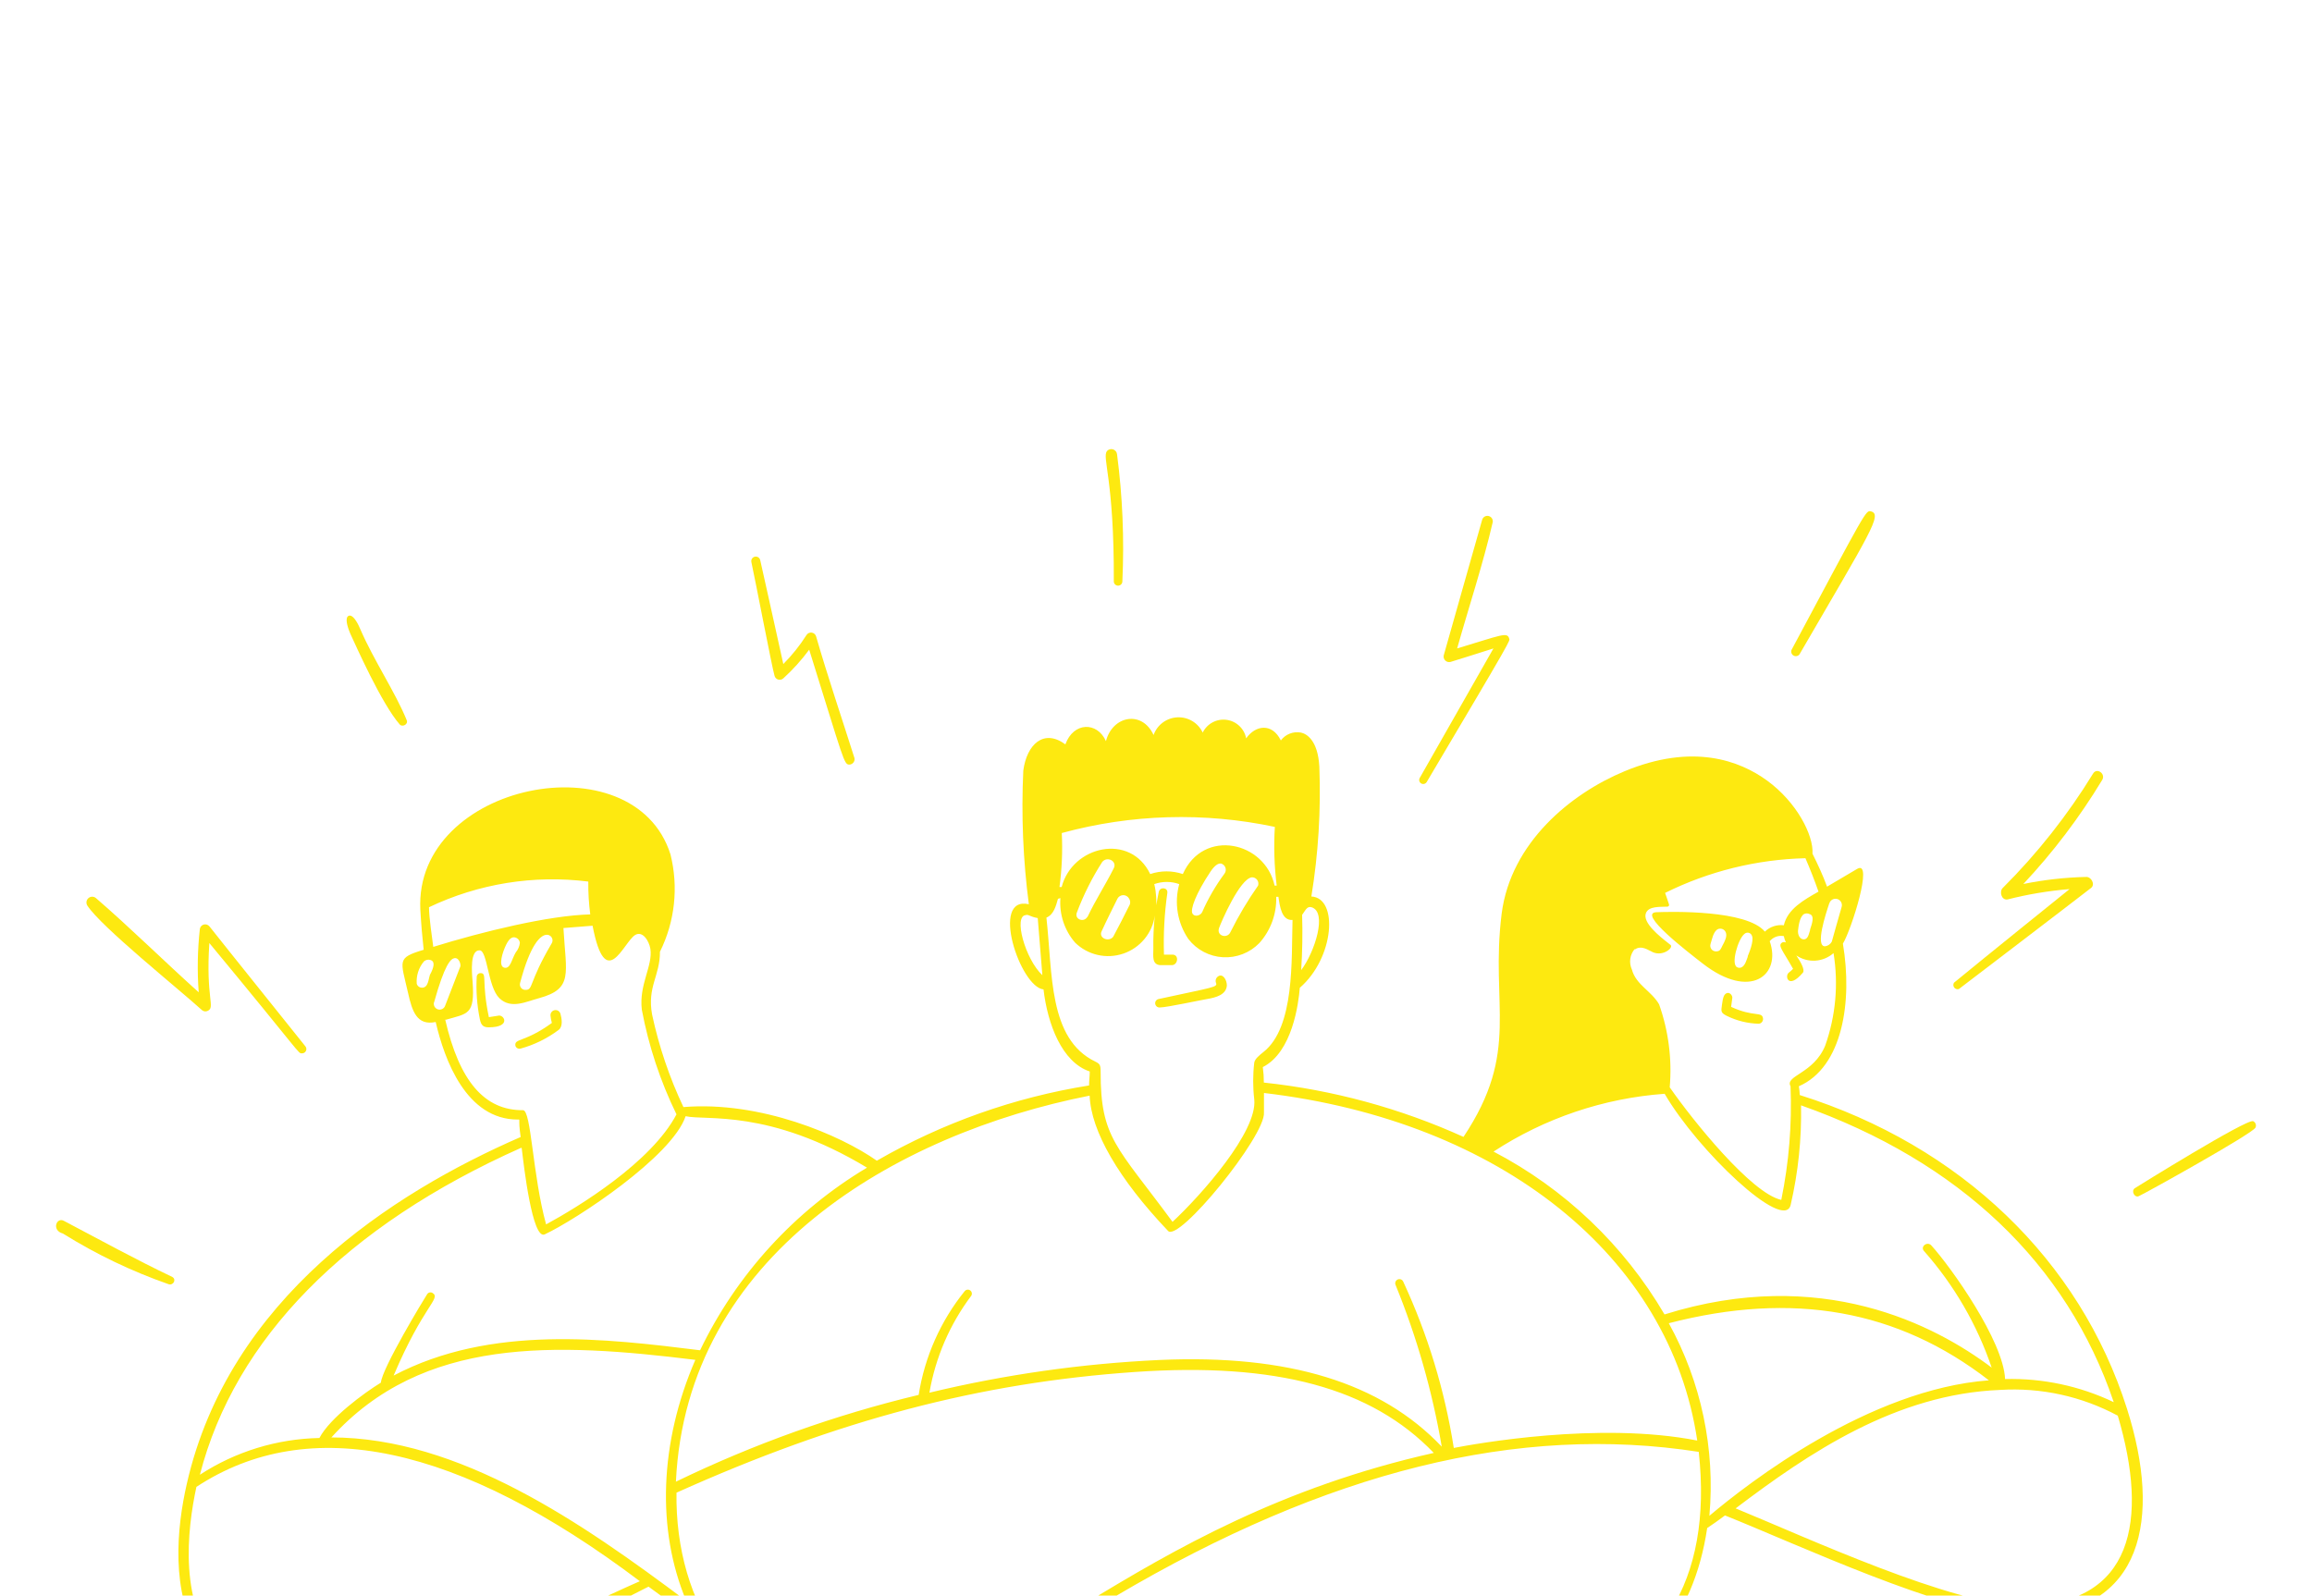 <?xml version="1.0" encoding="UTF-8"?> <svg xmlns="http://www.w3.org/2000/svg" width="623" height="430" viewBox="0 0 623 430" fill="none"><path d="M465.319 273.778C468.007 275.102 470.952 275.825 473.947 275.896C474.116 275.877 474.278 275.824 474.426 275.741C474.574 275.659 474.704 275.547 474.808 275.414C474.912 275.281 474.989 275.128 475.034 274.965C475.079 274.801 475.091 274.631 475.069 274.463C474.82 272.5 472.608 274.183 466.472 271.348L466.783 269.043C466.939 268.389 466.16 267.33 465.319 267.641C464.478 267.953 464.26 268.949 464.011 270.756C463.761 272.563 463.637 272.937 465.319 273.778ZM140.175 282.624C143.924 281.605 147.444 279.882 150.548 277.547C151.763 276.612 151.358 274.432 151.015 273.186C150.918 272.863 150.704 272.587 150.416 272.411C150.128 272.236 149.785 272.173 149.453 272.234C149.121 272.296 148.823 272.478 148.617 272.746C148.411 273.013 148.311 273.347 148.337 273.684C148.396 274.359 148.521 275.027 148.71 275.678C141.328 281.067 138.462 279.727 138.898 281.908C138.995 282.157 139.175 282.364 139.408 282.495C139.641 282.626 139.912 282.671 140.175 282.624ZM131.702 276.861C137.932 276.861 135.814 273.186 134.132 273.746L131.734 274.12C129.678 264.37 131.329 262.314 129.553 262.252C129.285 262.235 129.022 262.323 128.818 262.497C128.614 262.672 128.487 262.919 128.463 263.187C128.243 267.038 128.526 270.902 129.304 274.681C129.647 276.363 130.27 276.861 131.702 276.861ZM312.591 271.504C314.366 271.504 323.711 269.479 325.3 269.23C327.636 268.825 330.408 268.108 330.595 265.585C330.595 264.028 329.474 262.221 328.197 263.155C327.931 263.342 327.735 263.611 327.639 263.922C327.543 264.232 327.553 264.565 327.667 264.869C328.134 266.084 327.138 265.99 312.092 269.261C311.816 269.346 311.581 269.533 311.436 269.783C311.29 270.033 311.245 270.329 311.307 270.612C311.37 270.895 311.537 271.143 311.775 271.308C312.013 271.474 312.304 271.543 312.591 271.504ZM107.717 195.248C108.402 196.027 110.084 195.248 109.586 194.065C106.471 186.464 100.739 177.991 97.126 169.643C96.565 168.304 95.444 166.03 94.354 165.905C94.217 165.886 94.078 165.905 93.951 165.96C93.825 166.015 93.716 166.104 93.637 166.217C92.952 167.151 93.949 169.737 94.416 170.827C95.849 173.911 102.795 189.61 107.717 195.248ZM208.705 182.103C208.764 182.346 208.885 182.57 209.056 182.752C209.228 182.934 209.444 183.068 209.684 183.14C209.923 183.213 210.177 183.221 210.421 183.165C210.665 183.109 210.889 182.99 211.073 182.82C213.645 180.478 215.981 177.89 218.05 175.094C227.395 204.998 227.395 206.058 228.859 206.058C229.069 206.052 229.275 206.001 229.464 205.908C229.652 205.816 229.819 205.684 229.952 205.521C230.085 205.359 230.181 205.169 230.234 204.966C230.288 204.763 230.297 204.551 230.261 204.344C226.772 193.317 223.097 182.539 219.919 171.543C219.848 171.27 219.698 171.024 219.487 170.836C219.276 170.648 219.015 170.526 218.735 170.486C218.456 170.446 218.171 170.49 217.916 170.611C217.661 170.733 217.448 170.927 217.303 171.169C215.514 173.983 213.425 176.594 211.073 178.957C209.204 170.422 204.843 150.922 204.843 150.922C204.764 150.608 204.564 150.338 204.287 150.172C204.009 150.005 203.677 149.956 203.363 150.034C203.049 150.113 202.779 150.313 202.613 150.59C202.446 150.868 202.397 151.2 202.475 151.514C203.534 156.342 208.051 179.954 208.705 182.103ZM46.445 344.145C36.415 339.348 27.475 334.427 17.195 329.007C15.201 327.947 13.831 331.592 16.946 332.433C25.921 338.035 35.491 342.621 45.479 346.108C46.725 346.451 47.597 344.831 46.445 344.145ZM54.419 272.22C54.633 272.41 54.9 272.529 55.184 272.562C55.468 272.596 55.756 272.542 56.008 272.407C58.064 271.41 55.416 268.949 56.413 254.153C81.676 284.649 80.274 283.87 81.333 283.87C81.552 283.884 81.771 283.835 81.963 283.728C82.155 283.622 82.313 283.463 82.418 283.269C82.523 283.076 82.57 282.857 82.554 282.638C82.539 282.419 82.461 282.209 82.33 282.032C78.374 277.048 61.054 255.524 56.444 249.668C56.271 249.448 56.038 249.282 55.774 249.191C55.509 249.099 55.224 249.086 54.952 249.151C54.68 249.217 54.432 249.359 54.239 249.561C54.045 249.763 53.913 250.016 53.859 250.29C53.225 255.979 53.121 261.715 53.547 267.423C44.202 259.044 35.262 250.166 25.824 242.005C25.538 241.775 25.18 241.654 24.814 241.662C24.448 241.67 24.096 241.807 23.821 242.049C23.546 242.291 23.364 242.622 23.309 242.984C23.254 243.346 23.328 243.716 23.519 244.029C27.194 249.73 47.94 266.333 54.419 272.22ZM300.131 156.685C300.131 156.99 300.252 157.284 300.468 157.5C300.684 157.716 300.977 157.837 301.283 157.837C301.589 157.837 301.882 157.716 302.098 157.5C302.314 157.284 302.436 156.99 302.436 156.685C302.97 145.243 302.49 133.777 301.003 122.42C300.971 122.12 300.852 121.836 300.662 121.602C300.472 121.369 300.218 121.195 299.931 121.103C299.644 121.01 299.337 121.003 299.046 121.082C298.755 121.161 298.493 121.323 298.293 121.548C296.891 123.354 300.255 129.055 300.131 156.685ZM384.422 210.792C408.128 170.796 406.85 172.789 406.664 172.073C406.134 170.266 404.639 171.138 392.646 174.752C395.761 163.693 399.655 151.888 402.24 140.705C402.294 140.343 402.21 139.975 402.006 139.671C401.802 139.368 401.491 139.153 401.136 139.067C400.781 138.981 400.406 139.031 400.086 139.207C399.766 139.384 399.523 139.673 399.406 140.019C395.886 152.479 392.397 164.659 389.033 176.621C388.978 176.868 388.988 177.125 389.06 177.368C389.132 177.61 389.264 177.831 389.445 178.008C389.625 178.186 389.848 178.314 390.092 178.382C390.336 178.45 390.593 178.455 390.839 178.396C390.839 178.396 399.094 175.842 402.427 174.752L382.522 209.733C382.405 209.983 382.386 210.268 382.471 210.531C382.555 210.794 382.737 211.015 382.978 211.15C383.219 211.284 383.503 211.322 383.771 211.256C384.039 211.189 384.272 211.024 384.422 210.792ZM607.145 302.155C605.525 301.377 575.559 320.004 575.247 320.222C574.157 321.001 575.247 322.932 576.369 322.34C578.175 321.531 606.802 305.613 607.768 303.9C607.842 303.744 607.884 303.576 607.893 303.404C607.901 303.232 607.876 303.06 607.818 302.898C607.76 302.736 607.671 302.587 607.556 302.46C607.44 302.332 607.3 302.229 607.145 302.155ZM527.837 266.551C527.837 266.551 557.866 243.656 563.473 239.295C564.687 238.329 563.473 236.18 562.04 236.335C556.388 236.47 550.758 237.106 545.219 238.235C553.259 229.658 560.379 220.261 566.463 210.2C567.491 208.518 564.999 206.774 564.002 208.487C557.139 219.682 548.973 230.023 539.674 239.295C538.677 240.26 539.3 242.628 540.92 242.41C546.418 241.01 552.024 240.072 557.679 239.606C557.679 239.606 533.88 258.763 526.529 264.838C526.405 265.036 526.345 265.268 526.356 265.501C526.367 265.735 526.449 265.96 526.591 266.146C526.733 266.332 526.929 266.47 527.151 266.543C527.374 266.615 527.613 266.618 527.837 266.551ZM484.881 176.372C504.007 143.415 507.34 138.618 504.132 137.808C502.761 137.465 502.824 137.59 482.732 175.188C482.638 175.465 482.644 175.766 482.75 176.039C482.855 176.312 483.054 176.539 483.31 176.681C483.567 176.822 483.865 176.868 484.152 176.812C484.439 176.755 484.697 176.599 484.881 176.372Z" fill="#FDE910"></path><path d="M573.16 379.688C560.451 339.598 528.336 308.759 484.975 295.116C484.946 294.322 484.862 293.531 484.726 292.748C496.563 287.577 499.21 269.791 496.594 254.309C498.868 250.602 504.911 231.538 500.456 234.155L492.326 238.952C491.174 235.837 489.834 232.94 488.401 230.074C488.713 225.09 484.165 216.182 476.159 210.356C468.808 204.999 456.161 200.202 437.72 207.864C423.329 213.845 407.1 227.053 404.639 246.241C401.524 271.161 409.779 283.247 394.359 306.392C377.322 298.677 359.161 293.735 340.563 291.751C340.564 290.355 340.47 288.961 340.283 287.577C348.226 283.559 349.908 270.476 350.251 266.208C359.596 258.109 360.686 241.974 353.366 241.6C355.247 230.04 355.967 218.321 355.515 206.618C355.11 199.361 351.995 197.741 350.562 197.429C349.551 197.238 348.507 197.335 347.548 197.71C346.59 198.084 345.756 198.721 345.142 199.547C342.806 194.781 338.321 195.373 335.797 198.987C335.55 197.704 334.905 196.532 333.955 195.636C333.004 194.74 331.797 194.165 330.502 193.993C329.207 193.821 327.891 194.06 326.739 194.676C325.588 195.293 324.659 196.256 324.085 197.429C323.481 196.143 322.509 195.066 321.291 194.334C320.073 193.602 318.665 193.249 317.246 193.319C315.827 193.389 314.461 193.879 313.322 194.728C312.182 195.576 311.32 196.744 310.846 198.083C307.731 191.324 299.788 192.881 298.012 199.734C295.676 194.47 289.29 194.501 287.079 200.607C281.254 196.308 276.675 200.607 275.74 207.678C275.174 219.701 275.675 231.752 277.235 243.687C266.676 241.32 274.899 266.053 281.191 266.645C282.282 275.99 286.144 286.269 293.651 288.761C293.651 290.007 293.465 291.284 293.465 292.53C273.324 295.747 253.941 302.619 236.273 312.809C226.554 305.956 204.936 296.642 184.159 298.355C180.395 290.402 177.562 282.039 175.718 273.435C174.347 265.928 177.867 262.969 177.836 256.49C181.869 248.362 182.874 239.063 180.67 230.261C170.858 199.111 111.58 210.948 113.262 245.151C113.48 249.045 113.822 252.939 114.165 255.96C106.845 258.172 107.935 258.701 109.96 267.61C111.05 272.47 112.296 276.488 117.405 275.429C119.741 285.553 125.628 301.719 139.521 301.719C140.362 301.719 139.521 301.19 140.3 306.423C105.443 321.593 61.677 350.033 50.339 399.873C47.598 411.897 45.947 428.967 53.796 441.863C62.425 456.223 77.689 457.127 88.653 456.41C86.087 470.512 85.26 484.876 86.192 499.179C86.198 499.379 86.259 499.574 86.367 499.741C86.476 499.909 86.629 500.044 86.809 500.131C86.989 500.217 87.189 500.253 87.388 500.234C87.587 500.214 87.777 500.14 87.937 500.02C89.619 499.024 86.317 497.964 91.581 456.192C120.925 453.482 148.897 440.867 174.752 427.597C179.019 430.712 183.256 433.827 187.648 436.63C191.259 443.932 196.793 450.11 203.654 454.501C210.514 458.892 218.443 461.329 226.585 461.55C225.807 474.663 225.807 487.811 226.585 500.924C226.597 501.082 226.641 501.237 226.713 501.378C226.786 501.519 226.886 501.645 227.008 501.747C227.13 501.848 227.272 501.924 227.424 501.97C227.576 502.016 227.736 502.031 227.894 502.014C230.573 501.765 227.115 500.425 229.233 461.519C255.15 461.519 276.425 444.605 297.763 431.677C322.87 443.172 384.423 464.572 416.974 458.404C418.469 471.674 418.251 484.258 419.529 497.092C419.57 497.323 419.691 497.531 419.87 497.681C420.049 497.831 420.276 497.914 420.51 497.914C420.744 497.914 420.97 497.831 421.15 497.681C421.329 497.531 421.45 497.323 421.491 497.092C422.309 483.979 421.776 470.816 419.902 457.812C442.486 452.454 456.348 436.537 460.024 411.804C461.519 410.807 463.139 409.685 464.821 408.408C484.103 416.102 524.006 434.823 543.506 435.509C542.602 449.993 541.325 465.288 541.107 480.302C541.15 480.556 541.282 480.786 541.479 480.952C541.675 481.118 541.924 481.209 542.182 481.209C542.439 481.209 542.688 481.118 542.885 480.952C543.081 480.786 543.213 480.556 543.256 480.302C543.692 476.159 546.527 440.804 546.371 435.415C577.584 434.699 582.505 409.156 573.16 379.688ZM350.874 246.553C351.715 245.431 352.182 244.123 353.397 244.497C357.758 245.774 354.269 256.614 350.625 261.442C350.936 256.49 351.03 251.474 350.874 246.553ZM276.519 246.553C277.516 246.553 277.391 246.989 279.634 247.425L280.88 262.813C276.27 258.546 272.937 246.615 276.519 246.615V246.553ZM492.949 243.438C493.081 243 493.382 242.633 493.785 242.416C494.188 242.2 494.661 242.153 495.099 242.285C495.536 242.417 495.904 242.718 496.12 243.121C496.336 243.524 496.383 243.997 496.251 244.435C495.161 248.297 494.32 251.101 493.603 253.78C493.419 254.113 493.16 254.399 492.847 254.615C492.533 254.831 492.174 254.972 491.797 255.026C489.055 255.119 491.984 246.241 492.949 243.375V243.438ZM440.524 255.898C442.299 254.558 444.449 256.272 444.791 256.303C447.719 258.172 451.021 255.462 450.18 254.683L449.557 254.185C447.252 252.378 442.517 248.64 443.514 246.086C444.262 244.154 447.314 244.435 449.308 244.341C449.379 244.339 449.448 244.321 449.511 244.288C449.574 244.255 449.628 244.208 449.67 244.151C449.712 244.094 449.741 244.028 449.753 243.959C449.766 243.889 449.763 243.818 449.744 243.749C449.433 242.752 449.059 241.756 448.685 240.634C460.457 234.796 473.365 231.606 486.501 231.289C487.841 234.404 488.993 237.364 490.021 240.292C486.127 242.503 481.704 244.933 480.676 249.356C479.751 249.241 478.811 249.336 477.927 249.632C477.043 249.929 476.236 250.42 475.567 251.07C470.677 245.182 450.429 245.681 446.349 245.836C441.084 246.054 454.977 256.677 458.809 259.667C471.674 269.666 480.084 262.782 476.876 253.655C477.325 253.103 477.917 252.685 478.586 252.443C479.255 252.202 479.978 252.147 480.676 252.284C480.792 252.876 480.981 253.452 481.237 253.998C481.082 253.921 480.911 253.881 480.738 253.881C480.565 253.881 480.395 253.921 480.24 253.998C478.963 254.808 480.24 255.898 483.168 261.1C482.807 261.467 482.422 261.811 482.016 262.128C480.832 263 481.86 266.8 485.816 262.128C486.408 261.411 485.286 259.324 484.04 257.486C485.544 258.511 487.346 259.006 489.162 258.894C490.978 258.781 492.705 258.066 494.071 256.863C495.432 265.226 494.661 273.798 491.828 281.783C488.713 289.415 480.894 289.851 482.483 292.748C482.894 303.018 482.057 313.3 479.991 323.369C471.985 321.624 456.223 302.093 449.931 293.029C450.583 285.454 449.606 277.828 447.065 270.663C444.978 267.049 440.835 265.399 439.745 261.318C439.32 260.408 439.167 259.394 439.305 258.399C439.443 257.404 439.866 256.471 440.524 255.711V255.898ZM487.747 250.696C487.404 251.724 487.186 253.157 486.065 253.157C484.944 253.157 484.383 251.848 484.507 250.727C484.632 249.605 484.944 247.02 486.127 246.335C486.355 246.222 486.605 246.164 486.859 246.164C487.113 246.164 487.364 246.222 487.591 246.335C489.055 246.74 488.277 248.92 487.747 250.509V250.696ZM470.957 257.86C470.615 258.701 470.272 260.228 469.275 260.695C469.101 260.78 468.909 260.825 468.714 260.825C468.52 260.825 468.328 260.78 468.154 260.695C466.285 260.01 468.341 253.063 470.023 251.724C470.17 251.574 470.352 251.464 470.552 251.404C470.753 251.343 470.965 251.334 471.17 251.378C471.375 251.421 471.566 251.516 471.725 251.652C471.883 251.789 472.005 251.964 472.079 252.16C472.733 253.593 471.144 257.206 470.957 257.673V257.86ZM464.135 254.839C463.73 255.649 463.544 256.396 462.484 256.396C462.235 256.413 461.986 256.369 461.758 256.268C461.529 256.166 461.33 256.01 461.176 255.813C461.022 255.616 460.919 255.385 460.876 255.139C460.832 254.893 460.85 254.64 460.927 254.403C461.27 253.375 461.643 251.038 462.889 250.415C463.087 250.324 463.301 250.274 463.518 250.269C463.736 250.264 463.952 250.304 464.153 250.385C464.355 250.467 464.537 250.589 464.69 250.745C464.842 250.9 464.961 251.085 465.039 251.288C465.475 252.316 464.758 253.717 464.135 254.839ZM448.56 294.773C457.407 310.036 480.707 332.153 482.514 324.739C484.552 315.939 485.493 306.92 485.317 297.888C527.993 312.965 556.962 340.595 569.578 377.881C560.446 373.523 550.412 371.388 540.297 371.651C539.861 361.403 525.812 341.591 520.423 335.642C519.333 334.427 517.308 335.984 518.492 337.199C526.572 346.349 532.755 357.011 536.684 368.567C521.42 357.073 490.675 341.031 448.529 354.238C437.595 335.575 421.63 320.365 402.458 310.348C416.254 301.326 432.12 295.966 448.56 294.773ZM286.113 224.499C304.845 219.386 324.528 218.82 343.523 222.848C343.203 228.126 343.37 233.424 344.021 238.672H343.46C340.875 226.773 324.303 223.097 318.727 235.557C315.879 234.591 312.791 234.591 309.943 235.557C304.554 224.343 288.948 227.956 286.082 239.046H285.49C286.145 234.226 286.354 229.356 286.113 224.499ZM328.477 250.135C329.038 248.546 334.084 236.772 337.355 236.429C337.627 236.426 337.896 236.487 338.14 236.608C338.384 236.73 338.595 236.907 338.756 237.127C338.918 237.346 339.024 237.6 339.068 237.869C339.111 238.138 339.09 238.413 339.006 238.672C336.225 242.633 333.747 246.798 331.592 251.132C330.813 253.063 327.761 252.316 328.477 250.135ZM323.96 245.774C323.587 246.709 321.904 247.269 321.313 246.179C320.721 245.089 322.154 240.946 326.203 234.872C327.231 233.345 328.197 232.598 329.038 232.722C329.312 232.8 329.562 232.944 329.767 233.142C329.973 233.339 330.126 233.583 330.216 233.854C330.305 234.124 330.326 234.412 330.278 234.693C330.231 234.973 330.115 235.238 329.941 235.463C327.571 238.667 325.565 242.126 323.96 245.774ZM296.86 250.945C298.199 248.017 299.695 245.058 301.127 242.161C301.28 241.881 301.506 241.648 301.78 241.486C302.054 241.323 302.366 241.238 302.685 241.238C303.003 241.238 303.316 241.323 303.59 241.486C303.864 241.648 304.089 241.881 304.242 242.161C304.438 242.456 304.542 242.803 304.542 243.157C304.542 243.512 304.438 243.859 304.242 244.154C302.872 246.864 301.47 249.699 299.975 252.44C298.791 253.998 295.925 252.814 296.86 250.945ZM293.091 247.02L292.904 247.238C291.938 248.64 289.508 247.736 290.163 245.961C291.961 241.175 294.258 236.591 297.016 232.286C298.355 230.666 301.065 232.068 300.131 233.968C297.919 238.391 295.209 242.534 293.091 247.02ZM281.97 247.3C283.964 246.459 284.524 244.185 285.085 242.223L285.739 242.036C285.576 244.197 285.842 246.369 286.52 248.427C287.199 250.485 288.278 252.389 289.695 254.029C291.375 255.679 293.481 256.829 295.777 257.353C298.073 257.876 300.469 257.751 302.698 256.992C304.927 256.232 306.901 254.869 308.4 253.053C309.9 251.237 310.865 249.041 311.189 246.709C310.867 249.708 310.732 252.725 310.784 255.742C310.784 257.611 310.348 259.947 312.653 260.103H315.768C317.388 260.103 317.824 257.3 315.955 257.268H313.65C313.468 251.718 313.77 246.163 314.553 240.665C314.771 239.139 312.559 238.921 312.248 240.354C310.877 247.051 312.248 243.22 311.033 238.267C313.208 237.487 315.587 237.487 317.762 238.267C317.076 240.764 316.941 243.381 317.365 245.936C317.79 248.49 318.765 250.922 320.222 253.063C321.332 254.501 322.739 255.684 324.346 256.531C325.953 257.378 327.723 257.87 329.537 257.974C331.35 258.077 333.165 257.789 334.858 257.13C336.551 256.471 338.082 255.456 339.348 254.153C342.409 250.738 344.037 246.277 343.896 241.693H344.488C344.862 244.403 345.423 248.141 348.289 247.923C347.977 258.577 348.912 276.831 340.47 283.497C339.38 284.369 338.134 285.366 337.978 286.362C337.588 289.663 337.588 292.999 337.978 296.299C338.881 304.928 323.773 321.998 315.955 329.287C300.878 308.79 296.548 306.766 296.58 288.792C296.58 286.985 296.361 286.705 295.115 286.082C282.5 279.977 283.652 262.377 281.97 247.3ZM293.62 295.271C293.963 304.834 301.47 317.762 314.709 331.686C317.388 335.175 341.062 306.112 340.594 299.819V294.555C404.359 302.062 450.056 338.757 457.345 388.223C430.867 383.021 397.412 389.126 391.743 390.217C389.311 374.725 384.73 359.648 378.13 345.423C378.019 345.146 377.802 344.925 377.527 344.808C377.253 344.691 376.943 344.688 376.666 344.8C376.389 344.911 376.168 345.128 376.051 345.403C375.935 345.677 375.932 345.987 376.043 346.264C381.771 360.304 385.949 374.927 388.503 389.874C372.118 372.617 347.198 364.954 312.466 366.511C291.56 367.481 270.794 370.432 250.446 375.327C252.074 365.828 255.951 356.856 261.754 349.161C261.881 348.929 261.92 348.659 261.862 348.4C261.805 348.142 261.655 347.913 261.442 347.757C261.228 347.601 260.965 347.527 260.702 347.551C260.438 347.574 260.192 347.692 260.009 347.884C253.464 355.971 249.166 365.641 247.549 375.919C224.965 381.336 203.033 389.18 182.134 399.312C185 338.29 241.413 305.582 293.62 295.271ZM158.523 237.582C158.491 240.539 158.668 243.495 159.052 246.428C147.838 246.709 130.02 251.07 116.751 255.181C116.408 252.44 115.629 247.456 115.598 244.497C128.95 238.133 143.848 235.733 158.523 237.582ZM148.617 254.309C142.387 264.9 143.726 266.769 141.639 266.769C141.405 266.783 141.171 266.741 140.957 266.646C140.742 266.551 140.554 266.406 140.407 266.222C140.261 266.039 140.16 265.823 140.114 265.593C140.069 265.363 140.079 265.125 140.144 264.9C142.979 254.185 145.689 252.191 147.06 251.942C147.358 251.881 147.668 251.911 147.95 252.028C148.232 252.145 148.472 252.344 148.639 252.598C148.807 252.853 148.894 253.152 148.89 253.457C148.886 253.762 148.791 254.059 148.617 254.309ZM138.992 256.645C137.839 258.546 137.559 261.193 135.877 260.788C134.195 260.383 135.409 256.583 136.406 254.558C137.403 252.534 138.275 252.502 138.867 252.658C139.201 252.749 139.497 252.942 139.715 253.21C139.933 253.478 140.061 253.808 140.082 254.153C139.96 255.07 139.582 255.934 138.992 256.645ZM115.816 262.875C115.473 263.685 115.442 266.177 113.76 266.177C113.433 266.19 113.111 266.093 112.845 265.901C112.58 265.709 112.386 265.433 112.296 265.118C112.131 262.939 112.824 260.782 114.227 259.106C114.517 258.848 114.881 258.687 115.267 258.648C115.653 258.609 116.041 258.693 116.377 258.888C117.124 259.387 116.969 260.695 115.816 262.782V262.875ZM116.969 270.133C119.803 259.947 121.423 258.452 122.389 258.234C122.587 258.188 122.795 258.199 122.987 258.265C123.18 258.331 123.35 258.45 123.479 258.608C123.902 259.099 124.115 259.737 124.071 260.383L119.959 271.006C119.831 271.402 119.551 271.732 119.18 271.921C118.809 272.111 118.378 272.146 117.981 272.018C117.584 271.89 117.255 271.61 117.065 271.239C116.875 270.868 116.841 270.436 116.969 270.04V270.133ZM120.084 274.837C126.064 273.093 127.996 273.591 127.342 264.495C127.124 261.91 126.625 256.022 129.242 256.116C131.36 256.116 131.422 265.959 134.568 269.012C137.715 272.065 141.795 269.915 145.222 269.012C154.567 266.458 152.511 262.47 151.825 250.104L159.675 249.481C163.195 267.735 167.93 254.06 171.107 252.004C173.132 250.727 174.876 253.53 175.25 255.68C175.967 260.29 172.135 265.336 172.945 272.096C174.781 281.88 177.924 291.372 182.29 300.318C175.468 313.276 155.875 325.238 147.153 329.972C143.477 316.64 143.166 299.134 140.923 299.196C130.581 299.259 123.79 291.44 119.959 274.744L120.084 274.837ZM140.58 309.413C141.141 314.117 143.446 334.333 146.81 332.651C155.283 328.664 181.075 311.719 184.751 300.816C190.202 302.062 207.21 298.76 233.625 314.678C214.133 326.321 198.491 343.436 188.645 363.895C163.444 360.78 132.263 356.886 106.066 370.717C114.072 351.84 118.869 349.971 116.595 348.476C116.477 348.395 116.344 348.339 116.204 348.311C116.065 348.283 115.921 348.284 115.781 348.313C115.641 348.342 115.509 348.399 115.392 348.481C115.275 348.562 115.175 348.666 115.1 348.787C114.29 350.002 102.92 368.785 102.64 372.617C98.248 375.296 88.871 382.149 86.068 387.538C74.616 387.761 63.457 391.193 53.859 397.443C63.328 360.78 93.263 330.346 140.456 309.32L140.58 309.413ZM59.808 445.446C47.909 432.986 50.463 412.146 52.924 400.714C83.327 380.747 123.51 389.282 172.416 426.133C155.968 433.172 84.105 470.646 59.808 445.446ZM89.214 387.475C113.947 360.095 149.707 361.839 187.368 366.48C177.711 388.753 176.87 412.271 184.938 431.459C156.903 410.464 123.79 387.382 89.214 387.382V387.475ZM229.015 459.12C198.332 459.12 181.854 432.176 182.29 402.272C225.9 382.678 263.997 372.648 305.738 369.751C343.865 367.103 369.533 374.05 386.354 391.556C304.18 409.966 270.258 459.027 229.015 459.027V459.12ZM417.41 455.694C386.915 462.578 336.42 444.573 300.536 430.213C357.727 396.447 409.187 383.706 457.75 391.276C461.581 426.07 447.252 448.934 417.41 455.694ZM460.615 408.533C462.232 390.521 458.425 372.437 449.682 356.606C483.137 347.946 511.39 352.992 535.936 371.994C503.696 374.392 471.206 399.562 460.584 408.533H460.615ZM545.343 432.736C526.28 432.736 486.158 414.046 467.687 406.508C487.436 391.556 510.829 375.701 538.989 374.579C549.99 373.9 560.961 376.306 570.668 381.526C579.017 409.685 574.843 432.549 545.312 432.736H545.343Z" fill="#FDE910"></path></svg> 